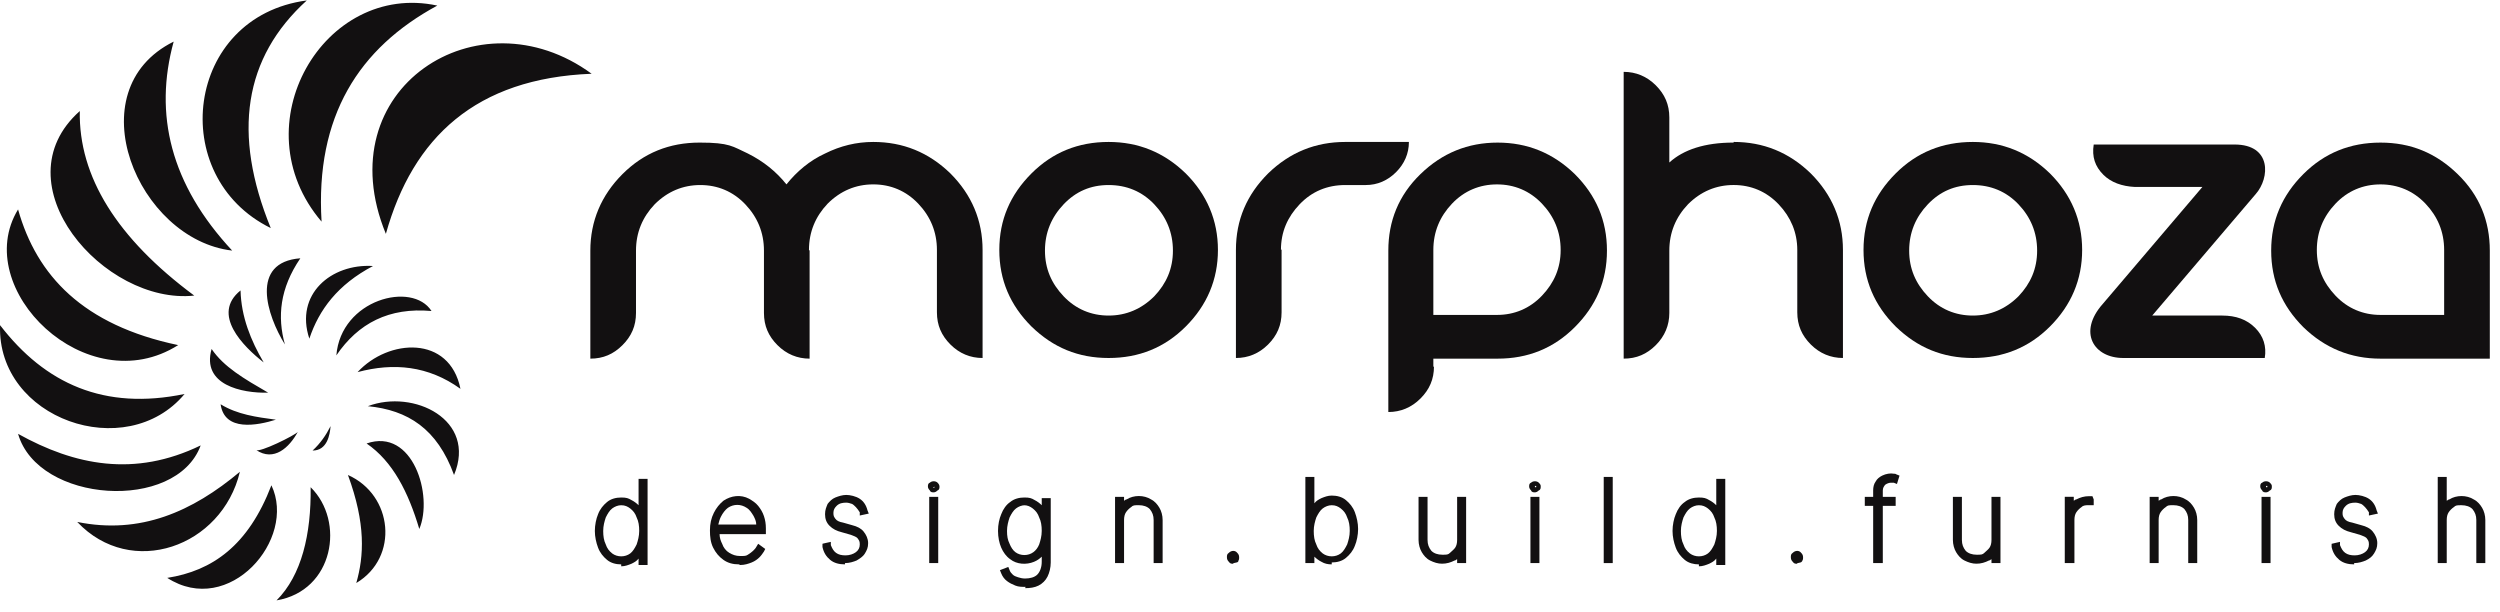 <svg width="196" height="48" viewBox="0 0 196 48" fill="none" xmlns="http://www.w3.org/2000/svg">
<path fill-rule="evenodd" clip-rule="evenodd" d="M154.67 11.129C156.989 11.129 159.005 11.935 160.719 13.599C162.383 15.263 163.24 17.279 163.24 19.598C163.24 21.917 162.383 23.934 160.719 25.597C159.056 27.261 157.039 28.067 154.67 28.067C152.3 28.067 150.334 27.261 148.62 25.597C146.957 23.934 146.1 21.968 146.1 19.598C146.1 17.229 146.957 15.263 148.62 13.599C150.284 11.935 152.3 11.129 154.67 11.129ZM154.67 14.507C153.258 14.507 152.099 15.011 151.141 16.019C150.183 17.027 149.679 18.237 149.679 19.649C149.679 21.06 150.183 22.22 151.141 23.228C152.099 24.236 153.309 24.74 154.67 24.74C156.031 24.74 157.241 24.236 158.249 23.228C159.207 22.22 159.711 21.06 159.711 19.649C159.711 18.237 159.207 17.027 158.249 16.019C157.291 15.011 156.081 14.507 154.67 14.507Z" fill="#121011"/>
<path fill-rule="evenodd" clip-rule="evenodd" d="M135.916 11.128C138.235 11.128 140.252 11.934 141.966 13.598C143.63 15.262 144.487 17.278 144.487 19.597V28.066C143.529 28.066 142.672 27.713 141.966 27.008C141.26 26.302 140.907 25.495 140.907 24.487V19.597C140.907 18.236 140.403 17.026 139.445 16.018C138.487 15.009 137.278 14.505 135.916 14.505C134.555 14.505 133.345 15.009 132.337 16.018C131.379 17.026 130.875 18.236 130.875 19.648V24.538C130.875 25.495 130.522 26.352 129.817 27.058C129.111 27.764 128.304 28.117 127.296 28.117V5.633C128.254 5.633 129.111 5.986 129.817 6.691C130.522 7.397 130.875 8.204 130.875 9.212V12.741C131.984 11.733 133.648 11.178 135.916 11.178V11.128Z" fill="#121011"/>
<path fill-rule="evenodd" clip-rule="evenodd" d="M112.374 28.774V28.118H117.415C119.784 28.118 121.801 27.312 123.464 25.648C125.128 23.984 125.985 22.018 125.985 19.649C125.985 17.28 125.128 15.313 123.464 13.65C121.75 11.986 119.734 11.18 117.415 11.18C115.096 11.18 113.079 11.986 111.365 13.65C109.651 15.313 108.845 17.33 108.845 19.649V32.303C109.803 32.303 110.66 31.95 111.365 31.244C112.071 30.538 112.424 29.731 112.424 28.723L112.374 28.774ZM112.374 24.69V19.599C112.374 18.187 112.878 16.977 113.836 15.969C114.793 14.961 116.003 14.457 117.364 14.457C118.726 14.457 119.935 14.961 120.893 15.969C121.851 16.977 122.355 18.187 122.355 19.599C122.355 21.01 121.851 22.17 120.893 23.178C119.935 24.186 118.726 24.69 117.364 24.69H112.374Z" fill="#121011"/>
<path fill-rule="evenodd" clip-rule="evenodd" d="M100.426 19.598C100.426 18.187 100.93 17.027 101.888 16.019C102.846 15.011 104.056 14.507 105.467 14.507H107.08C107.988 14.507 108.794 14.154 109.45 13.498C110.105 12.843 110.458 12.036 110.458 11.129H105.467C103.148 11.129 101.132 11.935 99.418 13.599C97.754 15.263 96.897 17.229 96.897 19.598V28.067C97.855 28.067 98.712 27.715 99.418 27.009C100.123 26.303 100.476 25.496 100.476 24.488V19.548L100.426 19.598Z" fill="#121011"/>
<path fill-rule="evenodd" clip-rule="evenodd" d="M86.916 11.129C89.235 11.129 91.251 11.935 92.965 13.599C94.629 15.263 95.486 17.279 95.486 19.598C95.486 21.917 94.629 23.934 92.965 25.597C91.302 27.261 89.285 28.067 86.916 28.067C84.546 28.067 82.58 27.261 80.866 25.597C79.203 23.934 78.346 21.968 78.346 19.598C78.346 17.229 79.203 15.263 80.866 13.599C82.53 11.935 84.546 11.129 86.916 11.129ZM86.916 14.507C85.504 14.507 84.345 15.011 83.387 16.019C82.429 17.027 81.925 18.237 81.925 19.649C81.925 21.06 82.429 22.22 83.387 23.228C84.345 24.236 85.555 24.74 86.916 24.74C88.277 24.74 89.487 24.236 90.495 23.228C91.453 22.22 91.957 21.06 91.957 19.649C91.957 18.237 91.453 17.027 90.495 16.019C89.537 15.011 88.327 14.507 86.916 14.507Z" fill="#121011"/>
<path fill-rule="evenodd" clip-rule="evenodd" d="M63.473 19.649V28.118C62.516 28.118 61.658 27.765 60.953 27.059C60.247 26.354 59.894 25.547 59.894 24.539V19.649C59.894 18.237 59.39 17.027 58.432 16.019C57.474 15.011 56.264 14.507 54.903 14.507C53.542 14.507 52.332 15.011 51.324 16.019C50.366 17.027 49.862 18.237 49.862 19.649V24.539C49.862 25.547 49.509 26.354 48.803 27.059C48.098 27.765 47.291 28.118 46.283 28.118V19.649C46.283 17.33 47.14 15.313 48.803 13.649C50.467 11.986 52.483 11.179 54.853 11.179C57.222 11.179 57.424 11.482 58.634 12.036C59.844 12.641 60.852 13.448 61.658 14.456C62.465 13.448 63.473 12.591 64.683 12.036C65.893 11.431 67.153 11.129 68.464 11.129C70.783 11.129 72.8 11.935 74.514 13.599C76.177 15.263 77.034 17.279 77.034 19.598V28.067C76.076 28.067 75.219 27.715 74.514 27.009C73.808 26.303 73.455 25.496 73.455 24.488V19.598C73.455 18.187 72.951 16.977 71.993 15.969C71.035 14.96 69.825 14.456 68.464 14.456C67.103 14.456 65.893 14.96 64.885 15.969C63.927 16.977 63.423 18.187 63.423 19.598L63.473 19.649Z" fill="#121011"/>
<path fill-rule="evenodd" clip-rule="evenodd" d="M177.557 28.067C177.708 27.16 177.456 26.353 176.8 25.698C176.145 25.042 175.288 24.74 174.229 24.74H168.734L176.851 15.212C177.96 13.951 178.111 11.33 175.187 11.33H164.147C163.996 12.288 164.248 13.044 164.903 13.7C165.508 14.304 166.365 14.607 167.373 14.657H172.667L164.853 23.832C162.887 26.05 164.147 28.067 166.466 28.067C170.398 28.067 173.574 28.067 177.607 28.067H177.557Z" fill="#121011"/>
<path fill-rule="evenodd" clip-rule="evenodd" d="M191.621 24.69V19.599C191.621 18.187 191.117 16.977 190.16 15.969C189.202 14.961 187.992 14.457 186.631 14.457C185.27 14.457 184.06 14.961 183.102 15.969C182.144 16.977 181.64 18.187 181.64 19.599C181.64 21.01 182.144 22.17 183.102 23.178C184.06 24.186 185.27 24.69 186.631 24.69H191.621ZM195.201 19.649V28.118H186.631C184.312 28.118 182.295 27.312 180.581 25.648C178.918 23.984 178.061 22.018 178.061 19.649C178.061 17.28 178.918 15.313 180.581 13.65C182.245 11.986 184.261 11.18 186.631 11.18C189 11.18 190.966 11.986 192.68 13.65C194.394 15.313 195.201 17.33 195.201 19.649Z" fill="#121011"/>
<path d="M48.703 44.248C48.299 44.248 47.896 44.147 47.594 43.895C47.291 43.643 47.039 43.34 46.888 42.937C46.737 42.534 46.636 42.08 46.636 41.626C46.636 41.173 46.737 40.669 46.888 40.316C47.039 39.912 47.291 39.61 47.594 39.358C47.896 39.106 48.299 39.005 48.703 39.005C49.106 39.005 49.257 39.055 49.509 39.207C49.711 39.307 49.913 39.459 50.064 39.61V37.543H50.77V44.298H50.064V43.794C49.913 43.996 49.711 44.097 49.509 44.197C49.257 44.298 49.005 44.399 48.703 44.399V44.248ZM48.703 39.61C48.451 39.61 48.199 39.711 47.997 39.862C47.795 40.013 47.644 40.265 47.493 40.568C47.392 40.87 47.291 41.223 47.291 41.626C47.291 42.03 47.342 42.383 47.493 42.685C47.594 42.987 47.745 43.189 47.997 43.391C48.4 43.693 49.005 43.693 49.408 43.391C49.61 43.24 49.761 42.987 49.913 42.685C50.013 42.383 50.114 42.03 50.114 41.626C50.114 41.223 50.064 40.87 49.913 40.568C49.812 40.265 49.66 40.064 49.408 39.862C49.207 39.711 49.005 39.61 48.703 39.61Z" fill="#121011"/>
<path d="M57.928 44.246C57.474 44.246 57.071 44.146 56.718 43.894C56.365 43.642 56.113 43.339 55.911 42.936C55.71 42.532 55.659 42.079 55.659 41.575C55.659 41.071 55.76 40.617 55.962 40.214C56.163 39.81 56.415 39.508 56.718 39.256C57.323 38.852 58.079 38.752 58.734 39.104C58.986 39.256 59.239 39.407 59.44 39.659C59.642 39.911 59.793 40.163 59.894 40.465C59.995 40.768 60.045 41.071 60.045 41.423V41.877H56.415C56.415 42.18 56.516 42.432 56.617 42.633C56.718 42.936 56.919 43.188 57.172 43.339C57.424 43.49 57.676 43.591 58.029 43.591C58.381 43.591 58.482 43.591 58.633 43.49C58.785 43.389 58.936 43.289 59.037 43.188C59.138 43.087 59.239 42.986 59.289 42.885L59.44 42.633L59.995 43.037L59.894 43.238C59.793 43.389 59.692 43.541 59.541 43.692C59.39 43.843 59.188 43.994 58.936 44.095C58.684 44.196 58.381 44.297 58.029 44.297L57.928 44.246ZM56.365 41.121H59.289C59.289 40.869 59.188 40.667 59.087 40.465C58.936 40.214 58.785 39.961 58.533 39.81C58.079 39.508 57.524 39.508 57.071 39.81C56.869 39.961 56.667 40.214 56.516 40.516C56.415 40.718 56.365 40.919 56.315 41.121H56.365Z" fill="#121011"/>
<path d="M66.246 44.247C65.793 44.247 65.389 44.147 65.087 43.894C64.784 43.642 64.583 43.34 64.482 42.886V42.634C64.432 42.634 65.137 42.483 65.137 42.483V42.735C65.238 42.987 65.339 43.189 65.541 43.34C65.742 43.491 65.994 43.541 66.297 43.541C66.599 43.541 66.902 43.441 67.103 43.289C67.305 43.138 67.406 42.937 67.406 42.684C67.406 42.432 67.356 42.382 67.255 42.231C67.154 42.08 66.952 42.029 66.7 41.928L65.994 41.727C65.591 41.626 65.289 41.475 65.037 41.222C64.784 40.971 64.684 40.668 64.684 40.315C64.684 39.962 64.784 39.761 64.885 39.508C65.037 39.307 65.238 39.105 65.49 39.004C65.742 38.904 66.045 38.803 66.347 38.803C66.65 38.803 67.103 38.904 67.406 39.105C67.709 39.307 67.91 39.609 68.011 40.013L68.112 40.265L67.406 40.416V40.164C67.305 40.013 67.204 39.861 67.103 39.761C67.003 39.66 66.902 39.559 66.801 39.508C66.65 39.458 66.499 39.408 66.347 39.408C66.045 39.408 65.793 39.458 65.591 39.66C65.44 39.811 65.339 39.962 65.339 40.214C65.339 40.466 65.389 40.517 65.49 40.668C65.591 40.819 65.793 40.92 66.095 40.971L66.801 41.172C67.204 41.273 67.507 41.424 67.709 41.676C67.91 41.928 68.061 42.231 68.061 42.584C68.061 42.937 67.96 43.138 67.809 43.39C67.658 43.642 67.406 43.794 67.154 43.945C66.902 44.046 66.599 44.147 66.246 44.147V44.247Z" fill="#121011"/>
<path d="M73.556 44.145H72.85V38.953H73.556V44.145ZM73.203 38.6C73.102 38.6 72.951 38.6 72.9 38.449C72.799 38.348 72.749 38.247 72.749 38.146C72.749 38.045 72.749 37.894 72.9 37.844C73.052 37.693 73.354 37.693 73.505 37.844C73.606 37.945 73.656 38.045 73.656 38.146C73.656 38.247 73.656 38.398 73.505 38.449C73.404 38.55 73.304 38.6 73.203 38.6ZM73.253 38.146L73.152 38.247H73.253V38.146Z" fill="#121011"/>
<path d="M80.412 46.011C80.109 46.011 79.857 46.011 79.605 45.91C79.353 45.81 79.152 45.709 78.95 45.557C78.748 45.406 78.597 45.205 78.496 44.953L78.395 44.7L79.051 44.448L79.152 44.7C79.202 44.852 79.303 44.953 79.404 45.053C79.504 45.154 79.656 45.205 79.807 45.255C79.958 45.306 80.16 45.356 80.362 45.356C80.765 45.356 81.118 45.255 81.319 45.053C81.521 44.852 81.672 44.499 81.672 44.045V43.642C81.521 43.793 81.319 43.944 81.067 44.045C80.462 44.297 79.706 44.247 79.202 43.843C78.9 43.642 78.647 43.289 78.496 42.936C78.345 42.583 78.244 42.13 78.244 41.625C78.244 41.121 78.345 40.667 78.496 40.315C78.647 39.911 78.9 39.558 79.202 39.357C79.504 39.105 79.908 39.004 80.311 39.004C80.714 39.004 80.866 39.054 81.118 39.206C81.319 39.306 81.521 39.458 81.672 39.609V39.054H82.378V44.096C82.378 44.499 82.277 44.902 82.126 45.205C81.975 45.507 81.723 45.759 81.42 45.91C81.118 46.062 80.765 46.112 80.362 46.112L80.412 46.011ZM80.362 39.609C80.109 39.609 79.857 39.71 79.656 39.861C79.454 40.012 79.303 40.264 79.152 40.567C79.051 40.869 78.95 41.222 78.95 41.625C78.95 42.029 79 42.331 79.152 42.634C79.252 42.886 79.404 43.138 79.605 43.289C80.009 43.591 80.614 43.591 81.017 43.289C81.219 43.138 81.37 42.936 81.471 42.684C81.571 42.382 81.672 42.029 81.672 41.625C81.672 41.222 81.622 40.869 81.471 40.567C81.37 40.264 81.219 40.063 80.966 39.861C80.765 39.71 80.563 39.609 80.261 39.609H80.362Z" fill="#121011"/>
<path d="M91.15 44.144H90.445V40.767C90.445 40.414 90.344 40.162 90.142 39.91C89.941 39.708 89.638 39.607 89.285 39.607C88.932 39.607 88.832 39.607 88.68 39.758C88.529 39.859 88.378 40.01 88.277 40.162C88.176 40.313 88.126 40.514 88.126 40.767V44.144H87.42V38.952H88.126V39.254C88.176 39.254 88.227 39.153 88.327 39.153C88.882 38.8 89.689 38.8 90.243 39.153C90.546 39.305 90.747 39.557 90.898 39.809C91.05 40.061 91.15 40.414 91.15 40.767V44.144Z" fill="#121011"/>
<path d="M96.695 44.198C96.544 44.198 96.444 44.198 96.343 44.047C96.242 43.946 96.191 43.845 96.191 43.694C96.191 43.542 96.191 43.441 96.343 43.341C96.544 43.139 96.847 43.139 96.998 43.341C97.099 43.441 97.149 43.542 97.149 43.694C97.149 43.845 97.149 43.845 97.099 43.946C97.099 44.047 96.998 44.097 96.948 44.097C96.897 44.097 96.796 44.147 96.695 44.147V44.198Z" fill="#121011"/>
<path d="M104.408 44.247C104.106 44.247 103.854 44.196 103.602 44.045C103.4 43.944 103.198 43.793 103.047 43.642V44.146H102.341V37.391H103.047V39.458C103.198 39.256 103.4 39.155 103.602 39.054C103.854 38.953 104.106 38.853 104.408 38.853C104.812 38.853 105.215 38.953 105.517 39.206C105.82 39.458 106.072 39.76 106.223 40.163C106.374 40.567 106.475 41.02 106.475 41.474C106.475 41.928 106.374 42.432 106.223 42.785C106.072 43.188 105.82 43.49 105.517 43.743C105.215 43.995 104.812 44.096 104.408 44.096V44.247ZM104.408 39.609C104.156 39.609 103.904 39.71 103.702 39.861C103.501 40.012 103.35 40.264 103.198 40.567C103.097 40.869 102.997 41.222 102.997 41.625C102.997 42.029 103.047 42.382 103.198 42.684C103.299 42.986 103.45 43.188 103.702 43.39C104.106 43.692 104.711 43.692 105.114 43.39C105.316 43.239 105.467 42.986 105.618 42.684C105.719 42.382 105.82 42.029 105.82 41.625C105.82 41.222 105.769 40.869 105.618 40.567C105.517 40.264 105.366 40.062 105.114 39.861C104.912 39.71 104.711 39.609 104.408 39.609Z" fill="#121011"/>
<path d="M113.079 44.196C112.726 44.196 112.424 44.095 112.121 43.944C111.819 43.793 111.617 43.541 111.466 43.289C111.315 43.036 111.214 42.684 111.214 42.331V38.953H111.92V42.331C111.92 42.684 112.02 42.936 112.222 43.188C112.424 43.389 112.726 43.49 113.079 43.49C113.432 43.49 113.533 43.49 113.684 43.339C113.835 43.188 113.987 43.087 114.087 42.936C114.188 42.785 114.239 42.583 114.239 42.331V38.953H114.944V44.146H114.239V43.843C114.188 43.843 114.138 43.944 114.037 43.944C113.734 44.095 113.432 44.196 113.029 44.196H113.079Z" fill="#121011"/>
<path d="M120.691 44.145H119.986V38.953H120.691V44.145ZM120.338 38.6C120.238 38.6 120.086 38.6 120.036 38.449C119.935 38.348 119.885 38.247 119.885 38.146C119.885 38.045 119.885 37.894 120.036 37.844C120.187 37.693 120.49 37.693 120.641 37.844C120.792 37.995 120.792 38.045 120.792 38.146C120.792 38.247 120.792 38.398 120.641 38.449C120.54 38.55 120.439 38.6 120.338 38.6ZM120.338 38.096V38.197H120.439V38.096H120.338Z" fill="#121011"/>
<path d="M126.438 37.391H125.732V44.146H126.438V37.391Z" fill="#121011"/>
<path d="M133.194 44.248C132.791 44.248 132.388 44.147 132.085 43.895C131.783 43.643 131.531 43.34 131.38 42.937C131.228 42.534 131.127 42.08 131.127 41.626C131.127 41.173 131.228 40.669 131.38 40.316C131.531 39.912 131.783 39.559 132.085 39.358C132.388 39.106 132.791 39.005 133.194 39.005C133.598 39.005 133.749 39.055 134.001 39.207C134.203 39.307 134.404 39.459 134.555 39.61V37.543H135.261V44.298H134.555V43.794C134.404 43.996 134.203 44.097 134.001 44.197C133.749 44.298 133.497 44.399 133.194 44.399V44.248ZM133.194 39.61C132.942 39.61 132.69 39.711 132.489 39.862C132.287 40.013 132.136 40.265 131.984 40.568C131.884 40.87 131.783 41.223 131.783 41.626C131.783 42.03 131.833 42.383 131.984 42.685C132.085 42.987 132.237 43.189 132.489 43.391C132.892 43.693 133.497 43.693 133.9 43.391C134.102 43.24 134.253 42.987 134.404 42.685C134.505 42.383 134.606 42.03 134.606 41.626C134.606 41.223 134.555 40.87 134.404 40.568C134.303 40.265 134.152 40.064 133.9 39.862C133.698 39.711 133.497 39.61 133.194 39.61Z" fill="#121011"/>
<path d="M140.907 44.198C140.756 44.198 140.655 44.198 140.554 44.047C140.453 43.946 140.403 43.845 140.403 43.694C140.403 43.542 140.403 43.441 140.554 43.341C140.756 43.139 141.058 43.139 141.209 43.341C141.31 43.441 141.361 43.542 141.361 43.694C141.361 43.845 141.361 43.845 141.31 43.946C141.31 43.996 141.209 44.097 141.159 44.097C141.109 44.097 141.008 44.147 140.907 44.147V44.198Z" fill="#121011"/>
<path d="M147.561 44.145H146.856V39.659H146.2V38.953H146.856V38.449C146.856 38.197 146.906 37.945 147.057 37.743C147.158 37.541 147.36 37.39 147.561 37.289C147.864 37.138 148.217 37.088 148.469 37.138C148.519 37.138 148.62 37.138 148.67 37.188L148.922 37.289L148.721 37.945L148.469 37.844H148.368C148.368 37.844 148.318 37.844 148.267 37.844C148.116 37.844 147.965 37.894 147.813 37.995C147.713 38.096 147.612 38.247 147.612 38.449V38.953H148.62V39.659H147.612V44.145H147.561Z" fill="#121011"/>
<path d="M154.972 44.196C154.619 44.196 154.317 44.095 154.014 43.944C153.712 43.793 153.51 43.541 153.359 43.289C153.208 43.036 153.107 42.684 153.107 42.331V38.953H153.813V42.331C153.813 42.684 153.914 42.936 154.115 43.188C154.317 43.389 154.619 43.49 154.972 43.49C155.325 43.49 155.426 43.49 155.577 43.339C155.728 43.188 155.88 43.087 155.98 42.936C156.081 42.785 156.132 42.583 156.132 42.331V38.953H156.837V44.146H156.132V43.843C156.081 43.843 156.031 43.944 155.93 43.944C155.628 44.095 155.325 44.196 154.922 44.196H154.972Z" fill="#121011"/>
<path d="M162.584 44.143H161.878V38.951H162.584V39.253C162.635 39.253 162.685 39.153 162.786 39.153C163.088 39.001 163.391 38.9 163.794 38.9H164.046L164.147 39.153V39.606H163.794C163.542 39.606 163.34 39.606 163.189 39.757C163.038 39.858 162.887 40.01 162.786 40.161C162.685 40.312 162.635 40.514 162.635 40.766V44.143H162.584Z" fill="#121011"/>
<path d="M172.263 44.144H171.557V40.767C171.557 40.414 171.457 40.162 171.255 39.91C171.053 39.708 170.751 39.607 170.398 39.607C170.045 39.607 169.944 39.607 169.793 39.758C169.642 39.859 169.491 40.01 169.39 40.162C169.289 40.313 169.238 40.514 169.238 40.767V44.144H168.533V38.952H169.238V39.254C169.289 39.254 169.339 39.153 169.44 39.153C169.995 38.8 170.801 38.8 171.356 39.153C171.658 39.305 171.86 39.557 172.011 39.809C172.162 40.061 172.263 40.414 172.263 40.767V44.144Z" fill="#121011"/>
<path d="M178.011 44.145H177.305V38.953H178.011V44.145ZM177.658 38.6C177.557 38.6 177.406 38.6 177.355 38.449C177.255 38.348 177.204 38.247 177.204 38.146C177.204 38.045 177.204 37.894 177.355 37.844C177.507 37.693 177.809 37.693 177.96 37.844C178.112 37.995 178.112 38.045 178.112 38.146C178.112 38.247 178.112 38.398 177.96 38.449C177.859 38.55 177.759 38.6 177.658 38.6ZM177.658 38.096V38.197H177.759V38.096H177.658Z" fill="#121011"/>
<path d="M184.564 44.247C184.11 44.247 183.707 44.147 183.404 43.894C183.102 43.642 182.9 43.34 182.799 42.886V42.634L183.455 42.483V42.735C183.556 42.987 183.656 43.189 183.858 43.34C184.06 43.491 184.312 43.541 184.614 43.541C184.917 43.541 185.219 43.441 185.421 43.289C185.622 43.138 185.723 42.937 185.723 42.684C185.723 42.432 185.673 42.382 185.572 42.231C185.471 42.08 185.27 42.029 185.017 41.928L184.312 41.727C183.908 41.626 183.606 41.475 183.354 41.222C183.102 40.971 183.001 40.668 183.001 40.315C183.001 39.962 183.102 39.761 183.203 39.508C183.354 39.307 183.556 39.105 183.808 39.004C184.06 38.904 184.362 38.803 184.665 38.803C184.967 38.803 185.421 38.904 185.723 39.105C186.026 39.307 186.227 39.609 186.328 40.013L186.429 40.265L185.723 40.416V40.164C185.622 40.013 185.522 39.861 185.421 39.761C185.32 39.66 185.219 39.559 185.118 39.508C184.967 39.458 184.816 39.408 184.665 39.408C184.362 39.408 184.11 39.458 183.908 39.66C183.757 39.811 183.656 39.962 183.656 40.214C183.656 40.466 183.707 40.517 183.808 40.668C183.908 40.819 184.11 40.92 184.413 40.971L185.118 41.172C185.522 41.273 185.824 41.424 186.026 41.676C186.227 41.928 186.379 42.231 186.379 42.584C186.379 42.937 186.278 43.138 186.127 43.39C185.975 43.642 185.774 43.794 185.471 43.945C185.219 44.046 184.917 44.147 184.564 44.147V44.247Z" fill="#121011"/>
<path d="M194.849 44.146H194.143V40.768C194.143 40.415 194.042 40.163 193.84 39.911C193.639 39.71 193.336 39.609 192.983 39.609C192.631 39.609 192.53 39.609 192.378 39.76C192.227 39.861 192.076 40.012 191.975 40.163C191.874 40.315 191.824 40.516 191.824 40.768V44.146H191.118V37.391H191.824V39.256C191.874 39.256 191.925 39.155 192.026 39.155C192.58 38.802 193.387 38.802 193.941 39.155C194.244 39.306 194.445 39.558 194.597 39.81C194.748 40.062 194.849 40.415 194.849 40.768V44.146Z" fill="#121011"/>
<path d="M13.616 3.262C12.053 8.958 13.364 14.453 18.203 19.646C10.793 18.789 5.903 7.093 13.616 3.262ZM6.256 8.706C6.155 13.848 9.18 18.688 15.229 23.174C8.171 23.931 -0.147 14.403 6.256 8.706ZM1.416 16.419C2.878 21.612 6.508 25.493 13.969 27.056C6.81 31.593 -2.365 22.62 1.416 16.419ZM0.005 25.493C3.533 30.081 8.171 32.198 14.473 30.887C9.885 36.383 -0.247 32.854 0.005 25.493ZM1.416 34.013C5.852 36.483 10.541 37.441 15.733 34.92C13.818 40.163 2.979 39.458 1.416 34.013ZM6.054 40.92C10.995 41.928 15.078 40.113 18.808 36.987C17.397 42.886 10.289 45.406 6.054 40.92ZM13.112 45.306C16.641 44.751 19.464 42.785 21.279 38.046C23.295 42.281 17.951 48.431 13.112 45.306ZM21.682 47.07C23.648 45.104 24.404 41.877 24.354 38.197C27.076 40.869 26.169 46.314 21.682 47.07ZM27.278 37.239C28.689 41.071 28.538 43.592 27.933 45.709C31.311 43.692 30.807 38.802 27.278 37.239ZM28.74 34.769C30.807 36.181 32.017 38.601 32.873 41.474C33.983 38.853 32.369 33.509 28.74 34.769ZM28.84 31.845C31.966 32.148 34.285 33.61 35.596 37.239C37.411 32.904 32.42 30.484 28.84 31.845ZM28.034 29.174C30.857 28.417 33.579 28.669 36.1 30.484C35.243 26.25 30.454 26.552 28.034 29.174ZM26.37 27.863C28.084 25.342 30.504 24.082 33.831 24.384C32.319 22.015 26.723 23.477 26.37 27.863ZM24.253 26.552C25.009 24.284 26.471 22.317 29.244 20.855C25.967 20.654 23.093 23.074 24.253 26.552ZM23.547 20.25C19.565 20.553 20.926 24.737 22.337 27.006C21.732 24.838 21.934 22.62 23.547 20.25ZM18.859 22.771C18.909 24.838 19.666 26.703 20.674 28.417C19.061 27.157 16.54 24.636 18.859 22.771ZM16.59 27.359C17.548 28.77 19.111 29.678 21.027 30.787C18.96 30.837 15.784 30.182 16.59 27.359ZM17.296 31.694C18.607 32.501 20.119 32.702 21.631 32.904C20.17 33.358 17.599 33.862 17.296 31.694ZM20.069 35.273C20.321 35.526 23.144 34.114 23.346 33.862C22.69 35.072 21.48 36.231 20.069 35.273ZM24.505 35.324C25.11 34.769 25.564 34.114 25.917 33.408C25.866 34.063 25.665 35.324 24.505 35.324ZM30.252 18.335C32.369 10.773 37.31 6.135 46.384 5.782C37.511 -0.721 25.564 6.942 30.252 18.335ZM25.211 17.377C24.707 9.109 28.135 3.766 34.285 0.438C25.413 -1.477 18.758 9.815 25.211 17.377ZM24.051 0.035C19.111 4.522 18.203 10.47 21.228 17.881C13.011 13.848 14.523 1.295 24.051 0.035Z" fill="#121011"/>
</svg>
